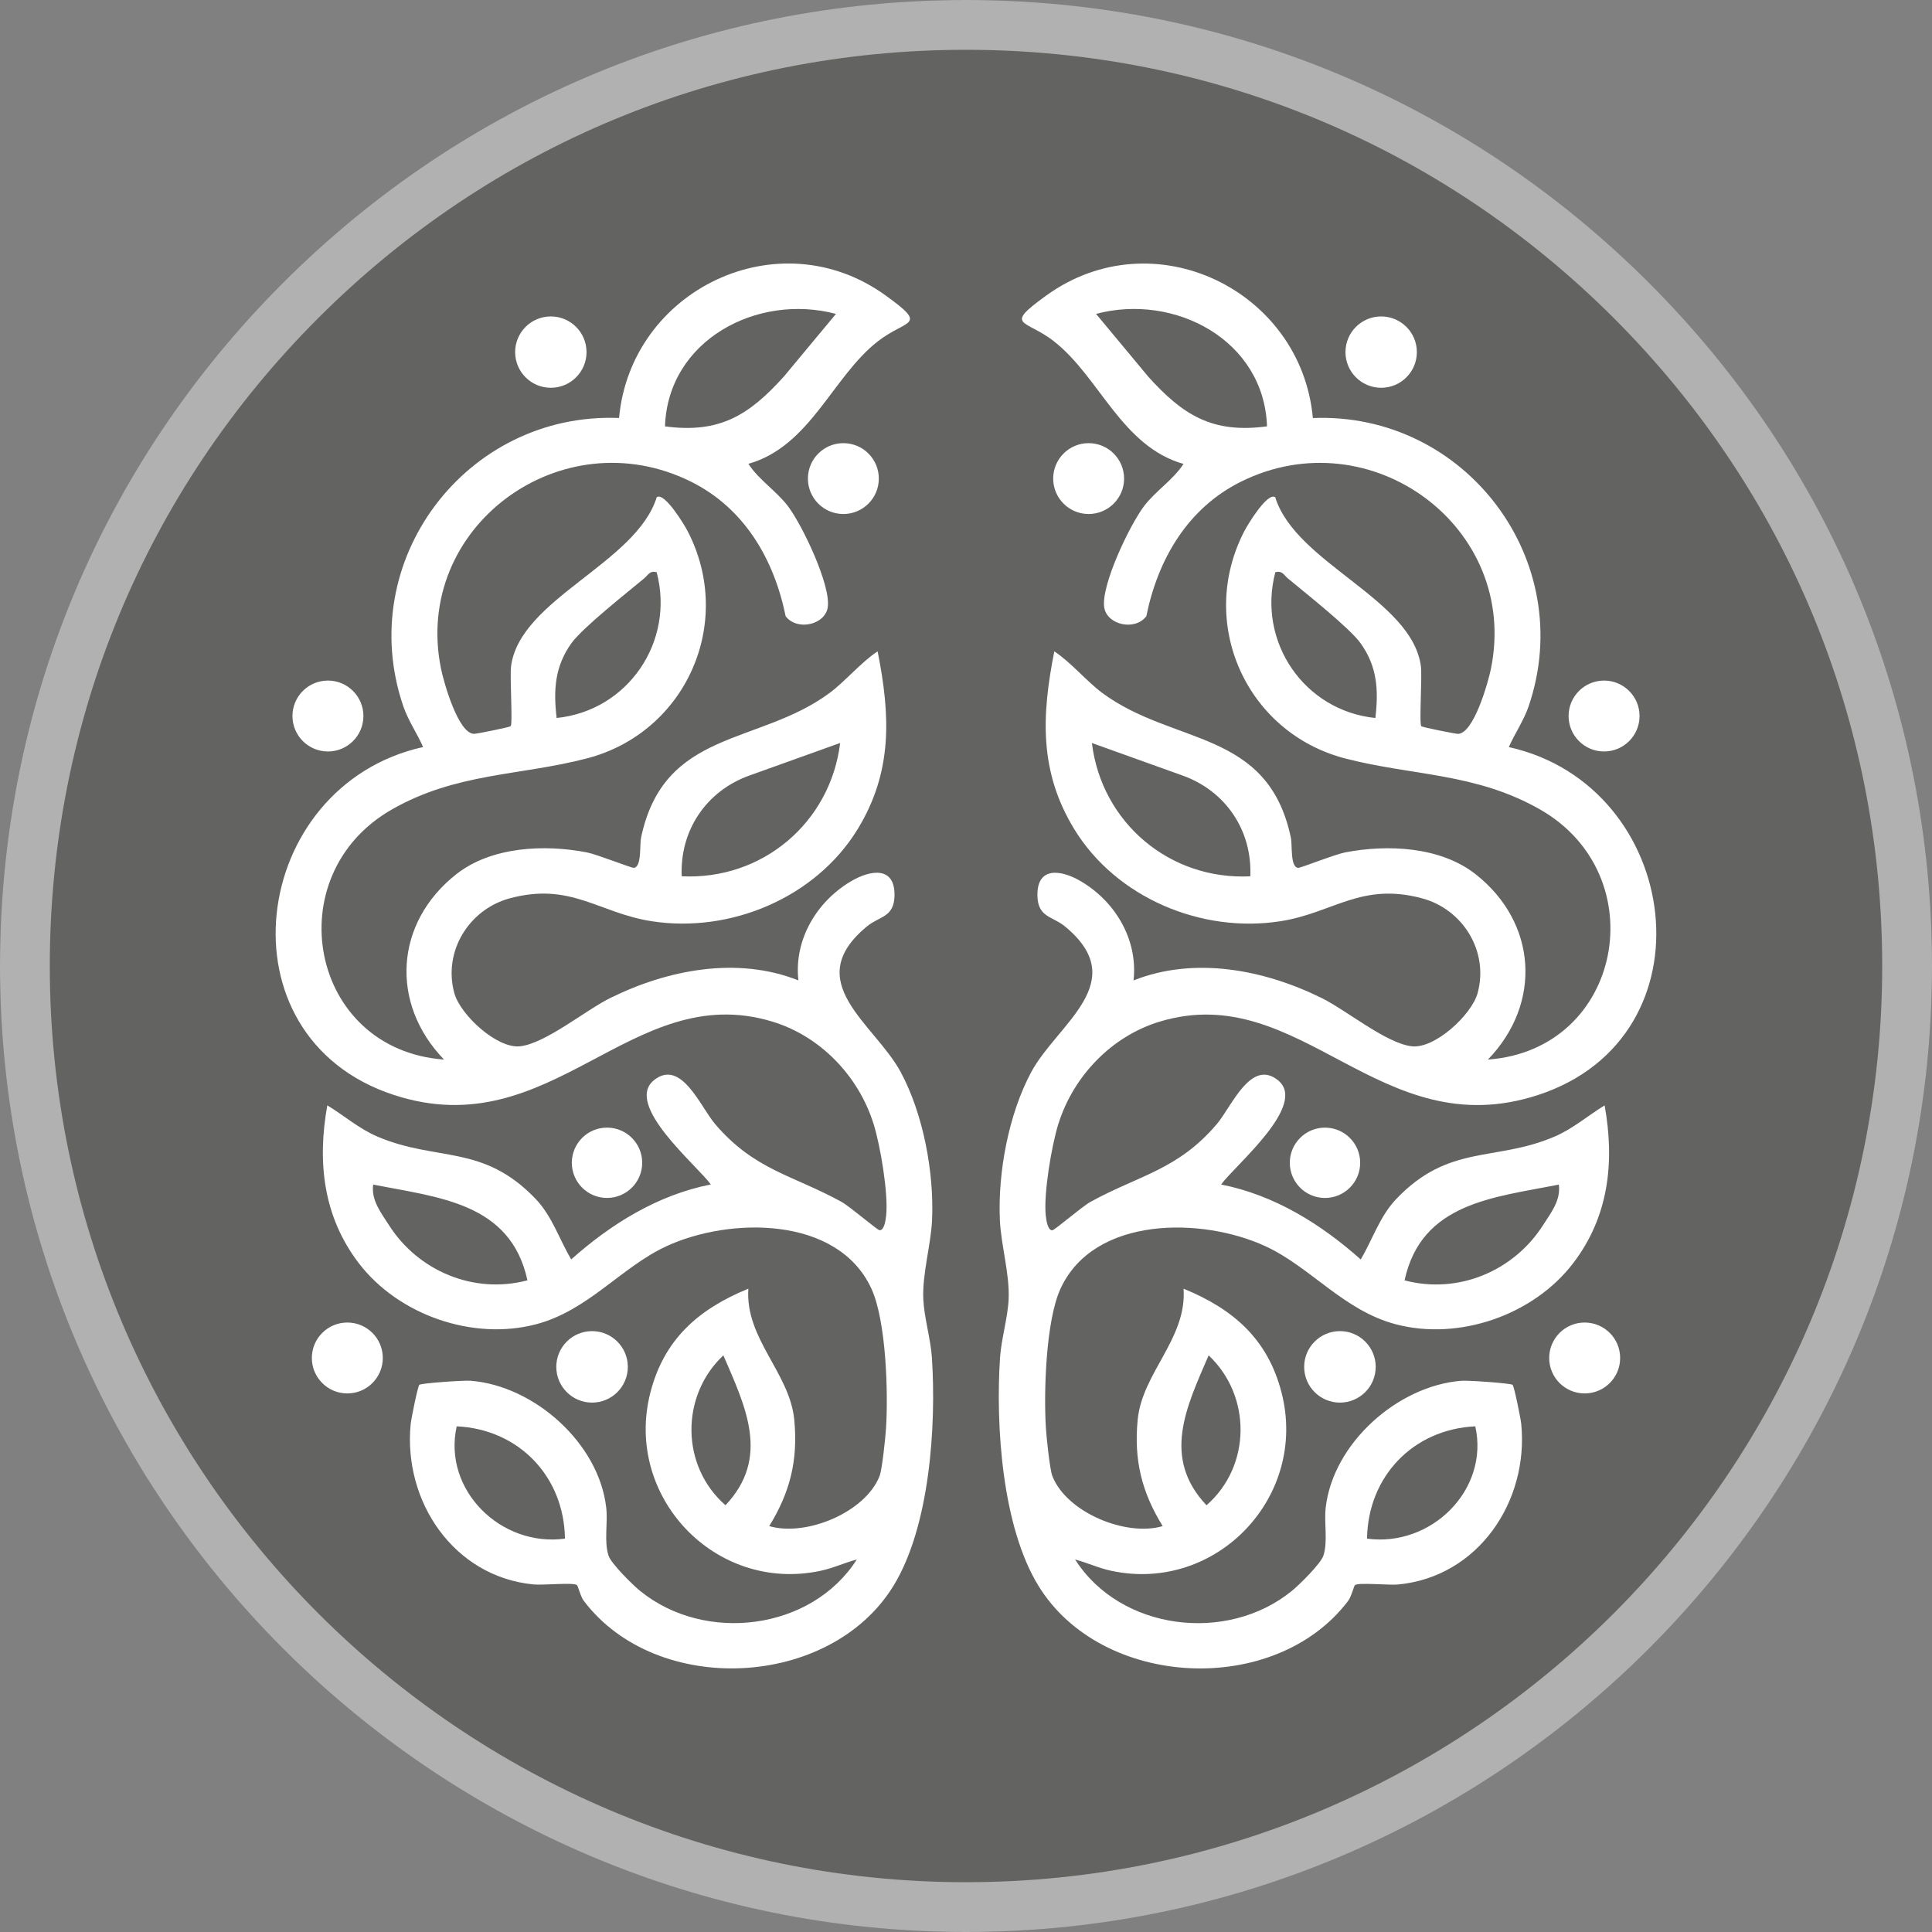 <?xml version="1.0" encoding="UTF-8"?>
<svg id="uuid-8d0ef179-c7e7-4f6b-bfe2-ef697f7242f0" data-name="Calque 1" xmlns="http://www.w3.org/2000/svg" width="80" height="80" viewBox="0 0 80 80">
  <rect x="0" y="0" width="80" height="80" fill="#808080" stroke="none"/>
  <defs>
    <style>
      .uuid-f9d1e01d-eac5-4a54-86bf-06bbb65ee882 {
        fill: #1d1d1b;
      }

      .uuid-718795b2-baab-4092-95de-6730bd5536c7 {
        fill: #fff;
      }

      .uuid-058e3f11-97d8-4d34-8ce7-8ad5729665a1 {
        opacity: .5;
      }

      .uuid-47f072e9-6fb8-4c4a-86d9-568eb3e6d6b9 {
        opacity: .3;
      }
    </style>
  </defs>
  <g class="uuid-47f072e9-6fb8-4c4a-86d9-568eb3e6d6b9">
    <path class="uuid-f9d1e01d-eac5-4a54-86bf-06bbb65ee882" d="M40,80C17.944,80,0,62.056,0,40c0-10.684,4.161-20.729,11.716-28.284C19.271,4.161,29.316-0,40-0c.001,0-0,0,0,0C50.685-0,60.729,4.161,68.285,11.716c7.555,7.555,11.715,17.601,11.715,28.284h0c0,.001,0-.001,0,0,0,22.056-17.944,40-40,40Z"/>
  </g>
  <path class="uuid-718795b2-baab-4092-95de-6730bd5536c7" d="M30.991,19.209c.435.665,1.147,1.113,1.626,1.737.596.777,1.799,3.294,1.657,4.206-.113.722-1.267.987-1.743.364-.479-2.361-1.712-4.476-3.918-5.571-5.365-2.664-11.552,1.888-10.35,7.753.116.565.722,2.72,1.382,2.688.111-.005,1.44-.267,1.499-.316.096-.079-.04-2.042.018-2.483.367-2.788,5.18-4.257,6.032-6.999.318-.222,1.134,1.125,1.275,1.397,1.975,3.802-.073,8.358-4.175,9.421-2.797.725-5.397.586-8.071,2.114-4.769,2.726-3.415,9.948,2.163,10.354-2.248-2.324-2.043-5.672.514-7.679,1.455-1.143,3.651-1.238,5.398-.9.421.082,1.844.649,1.946.64.334-.027.237-.942.3-1.245.947-4.513,4.863-3.815,7.809-5.997.645-.478,1.294-1.265,1.987-1.722.53,2.658.629,4.986-.828,7.365-1.732,2.83-5.263,4.322-8.541,3.808-2.188-.344-3.337-1.625-5.86-.947-1.686.453-2.772,2.191-2.299,3.924.245.898,1.769,2.313,2.727,2.203,1.054-.121,2.7-1.486,3.714-1.99,2.381-1.181,5.267-1.745,7.807-.738-.19-1.69.764-3.275,2.188-4.11.796-.466,1.8-.626,1.792.575-.006.931-.617.869-1.132,1.292-2.807,2.304.312,4.04,1.386,6.035.938,1.742,1.39,4.166,1.3,6.135-.048,1.037-.41,2.231-.362,3.277.035.752.306,1.659.355,2.406.188,2.832-.086,7.004-1.588,9.455-2.618,4.272-9.8,4.619-12.823.63-.143-.189-.238-.623-.288-.659-.157-.113-1.406.014-1.79-.023-3.312-.319-5.407-3.437-5.093-6.642.022-.222.295-1.572.359-1.625.082-.068,1.841-.191,2.126-.168,2.636.21,5.314,2.59,5.613,5.26.072.64-.097,1.379.093,1.977.105.331.996,1.21,1.302,1.459,2.686,2.193,7.103,1.649,8.981-1.295-.523.138-.964.355-1.513.471-4.346.918-8.137-3.073-7.037-7.376.567-2.217,1.995-3.464,4.059-4.309-.143,2.07,1.715,3.481,1.901,5.433.159,1.671-.17,2.989-1.036,4.398,1.517.45,3.981-.565,4.569-2.075.105-.269.241-1.584.266-1.976.096-1.492.005-4.457-.605-5.781-1.39-3.02-5.87-2.969-8.491-1.755-1.868.865-3.238,2.665-5.398,3.231-2.619.687-5.691-.382-7.333-2.525-1.481-1.933-1.729-4.196-1.308-6.541.693.422,1.316.969,2.072,1.292,2.468,1.055,4.369.289,6.56,2.588.68.714.975,1.668,1.466,2.5,1.65-1.468,3.582-2.671,5.783-3.104-.578-.799-3.624-3.311-2.346-4.325,1.121-.889,1.921,1.118,2.522,1.822,1.63,1.912,3.216,2.111,5.234,3.223.354.195,1.484,1.174,1.582,1.176.189.004.247-.42.266-.593.103-.901-.24-2.921-.519-3.81-.62-1.981-2.205-3.642-4.213-4.243-5.848-1.752-9.085,5.189-15.65,3.044-7.36-2.405-5.986-12.81,1.21-14.407-.247-.566-.617-1.094-.818-1.682-2.062-6.031,2.612-12.197,8.932-11.943.481-5.298,6.6-8.279,11.036-5.075,1.797,1.298.882.966-.317,1.898-1.879,1.459-2.8,4.352-5.366,5.076ZM34.615,12.998c-3.262-.866-6.96,1.091-7.079,4.657,2.267.306,3.49-.473,4.925-2.066l2.154-2.59ZM27.191,23.693c-.295-.072-.345.113-.518.257-.721.601-2.548,2.04-3.011,2.684-.697.97-.747,1.952-.613,3.096,2.947-.298,4.903-3.16,4.142-6.037ZM34.788,30.765l-3.746,1.344c-1.791.636-2.896,2.272-2.814,4.175,3.33.168,6.158-2.217,6.561-5.52ZM21.84,53.016c-.697-3.22-3.687-3.43-6.388-3.966-.087.654.324,1.163.651,1.676,1.206,1.896,3.507,2.88,5.737,2.29ZM29.953,56.122c-1.771,1.661-1.782,4.571.088,6.207,1.867-1.977.829-4.079-.088-6.207ZM23.394,63.712c-.037-2.573-1.908-4.53-4.483-4.651-.587,2.63,1.826,5.01,4.483,4.651ZM24.516,55.119c-.818-0-1.481.663-1.481,1.48-0.0.817.663,1.48,1.481,1.48s1.481-.663,1.481-1.48c0-.817-.663-1.48-1.481-1.48ZM22.809,13.103c-.817-0-1.478.661-1.478,1.477-0.0.816.662,1.477,1.478,1.477s1.478-.661,1.478-1.477c0-.816-.662-1.477-1.478-1.477ZM34.922,18.35c-.811-0-1.468.657-1.468,1.467s.657,1.467,1.468,1.467,1.468-.657,1.468-1.467c0-.81-.657-1.467-1.468-1.467ZM13.579,28.181c-.811-0-1.469.657-1.469,1.468-0.0.811.658,1.468,1.469,1.468s1.469-.657,1.469-1.468c0-.811-.658-1.468-1.469-1.468ZM14.382,54.763c-.811-0-1.469.657-1.469,1.468-0.0.811.658,1.468,1.469,1.468s1.469-.657,1.469-1.468-.658-1.468-1.469-1.468ZM25.135,46.692c-.805-0-1.457.652-1.457,1.456-0.0.804.652,1.456,1.457,1.456s1.457-.652,1.457-1.456c0-.804-.652-1.456-1.457-1.456ZM43.644,14.133c-1.199-.932-2.114-.6-.317-1.898,4.436-3.204,10.554-.223,11.036,5.075,6.319-.254,10.993,5.912,8.932,11.943-.201.589-.57,1.116-.818,1.682,7.196,1.597,8.571,12.003,1.21,14.407-6.565,2.145-9.802-4.796-15.65-3.044-2.008.602-3.592,2.263-4.213,4.243-.278.889-.622,2.909-.519,3.81.02.173.077.597.266.593.099-.002,1.228-.981,1.582-1.176,2.018-1.112,3.604-1.311,5.234-3.223.601-.705,1.401-2.711,2.522-1.822,1.279,1.014-1.768,3.526-2.346,4.325,2.201.433,4.133,1.636,5.783,3.104.491-.832.786-1.786,1.466-2.5,2.191-2.299,4.092-1.533,6.56-2.588.757-.323,1.38-.87,2.072-1.292.422,2.345.174,4.608-1.308,6.541-1.642,2.143-4.714,3.211-7.333,2.524-2.16-.566-3.53-2.366-5.398-3.231-2.622-1.214-7.101-1.265-8.491,1.755-.609,1.323-.7,4.289-.605,5.781.025.393.162,1.708.266,1.976.588,1.51,3.052,2.525,4.569,2.075-.867-1.408-1.195-2.727-1.036-4.398.186-1.952,2.044-3.363,1.901-5.433,2.064.844,3.493,2.092,4.059,4.309,1.1,4.303-2.691,8.294-7.037,7.376-.549-.116-.989-.333-1.513-.471,1.878,2.945,6.294,3.489,8.981,1.295.305-.249,1.197-1.128,1.302-1.459.189-.598.021-1.338.093-1.977.3-2.67,2.977-5.05,5.613-5.26.285-.023,2.044.101,2.126.168.064.053.338,1.402.359,1.625.313,3.205-1.781,6.323-5.093,6.642-.384.037-1.633-.09-1.79.023-.05.036-.144.47-.288.659-3.024,3.99-10.206,3.642-12.823-.63-1.503-2.452-1.776-6.624-1.588-9.455.05-.747.321-1.654.355-2.406.048-1.045-.315-2.239-.362-3.277-.09-1.969.362-4.393,1.3-6.135,1.074-1.995,4.193-3.732,1.386-6.035-.515-.423-1.126-.361-1.132-1.292-.008-1.201.996-1.041,1.792-.575,1.425.834,2.379,2.42,2.188,4.11,2.541-1.007,5.426-.443,7.807.738,1.014.503,2.66,1.868,3.714,1.99.957.11,2.482-1.306,2.727-2.203.472-1.734-.613-3.471-2.299-3.924-2.523-.678-3.672.603-5.86.947-3.278.515-6.809-.977-8.541-3.808-1.456-2.38-1.358-4.707-.828-7.365.693.457,1.342,1.244,1.987,1.722,2.946,2.183,6.862,1.484,7.809,5.997.064.303-.034,1.218.3,1.245.102.008,1.524-.559,1.946-.64,1.748-.338,3.943-.243,5.398.9,2.556,2.007,2.762,5.356.514,7.679,5.579-.406,6.932-7.628,2.164-10.354-2.674-1.528-5.274-1.389-8.071-2.114-4.103-1.063-6.15-5.619-4.175-9.421.141-.272.957-1.619,1.275-1.397.852,2.742,5.665,4.211,6.032,6.999.058.441-.078,2.404.018,2.483.059.049,1.389.31,1.499.316.66.032,1.266-2.123,1.382-2.688,1.203-5.865-4.985-10.417-10.35-7.753-2.207,1.096-3.44,3.211-3.918,5.571-.476.623-1.63.358-1.743-.364-.142-.912,1.061-3.428,1.657-4.206.479-.625,1.191-1.072,1.626-1.737-2.566-.724-3.487-3.617-5.366-5.076ZM47.539,15.588c1.434,1.593,2.657,2.373,4.925,2.066-.119-3.566-3.817-5.523-7.079-4.657l2.154,2.59ZM56.951,29.73c.134-1.144.084-2.125-.613-3.096-.463-.644-2.29-2.083-3.011-2.684-.173-.144-.223-.33-.518-.257-.761,2.877,1.195,5.739,4.142,6.037ZM51.773,36.285c.081-1.903-1.024-3.539-2.814-4.175l-3.746-1.344c.402,3.303,3.231,5.688,6.561,5.52ZM63.897,50.727c.327-.513.738-1.023.651-1.676-2.701.537-5.69.747-6.388,3.966,2.23.59,4.53-.394,5.737-2.29ZM49.959,62.33c1.87-1.637,1.859-4.546.088-6.207-.917,2.128-1.955,4.23-.088,6.207ZM61.089,59.061c-2.575.121-4.446,2.078-4.483,4.651,2.657.359,5.07-2.022,4.483-4.651ZM54.003,56.599c-0.0.817.663,1.48,1.481,1.48s1.481-.663,1.481-1.48c0-.817-.663-1.48-1.481-1.48s-1.481.663-1.481,1.48ZM55.713,14.58c-0.0.816.662,1.477,1.478,1.477s1.478-.661,1.478-1.477c0-.816-.662-1.477-1.478-1.477s-1.478.661-1.478,1.477ZM43.61,19.817c-0.0.81.657,1.467,1.468,1.467s1.468-.657,1.468-1.467c0-.81-.657-1.467-1.468-1.467s-1.468.657-1.468,1.467ZM64.952,29.649c-0.0.811.658,1.468,1.469,1.468s1.469-.657,1.469-1.468c0-.811-.658-1.468-1.469-1.468s-1.469.657-1.469,1.468ZM64.149,56.231c-0.0.811.658,1.468,1.469,1.468s1.469-.657,1.469-1.468c0-.811-.658-1.468-1.469-1.468s-1.469.657-1.469,1.468ZM53.408,48.149c-0.0.804.652,1.456,1.457,1.456s1.457-.652,1.457-1.456c0-.804-.652-1.456-1.457-1.456s-1.457.652-1.457,1.456Z"/>
  <g class="uuid-058e3f11-97d8-4d34-8ce7-8ad5729665a1">
    <path class="uuid-718795b2-baab-4092-95de-6730bd5536c7" d="M40,80C17.944,80,0,62.056,0,40c0-10.684,4.161-20.729,11.716-28.284C19.271,4.161,29.316-0,40-0c.001,0-0,0,0,0C50.685-0,60.729,4.161,68.285,11.716c7.555,7.555,11.715,17.601,11.715,28.284h0c0,.001,0-.001,0,0,0,22.056-17.944,40-40,40ZM40,2.062c-10.134-0-19.661,3.946-26.826,11.112C6.008,20.339,2.062,29.866,2.062,40c0,20.919,17.019,37.938,37.938,37.938s37.938-17.019,37.938-37.938h0c0-10.134-3.946-19.661-11.111-26.826-7.166-7.166-16.693-11.112-26.826-11.112Z"/>
  </g>
</svg>